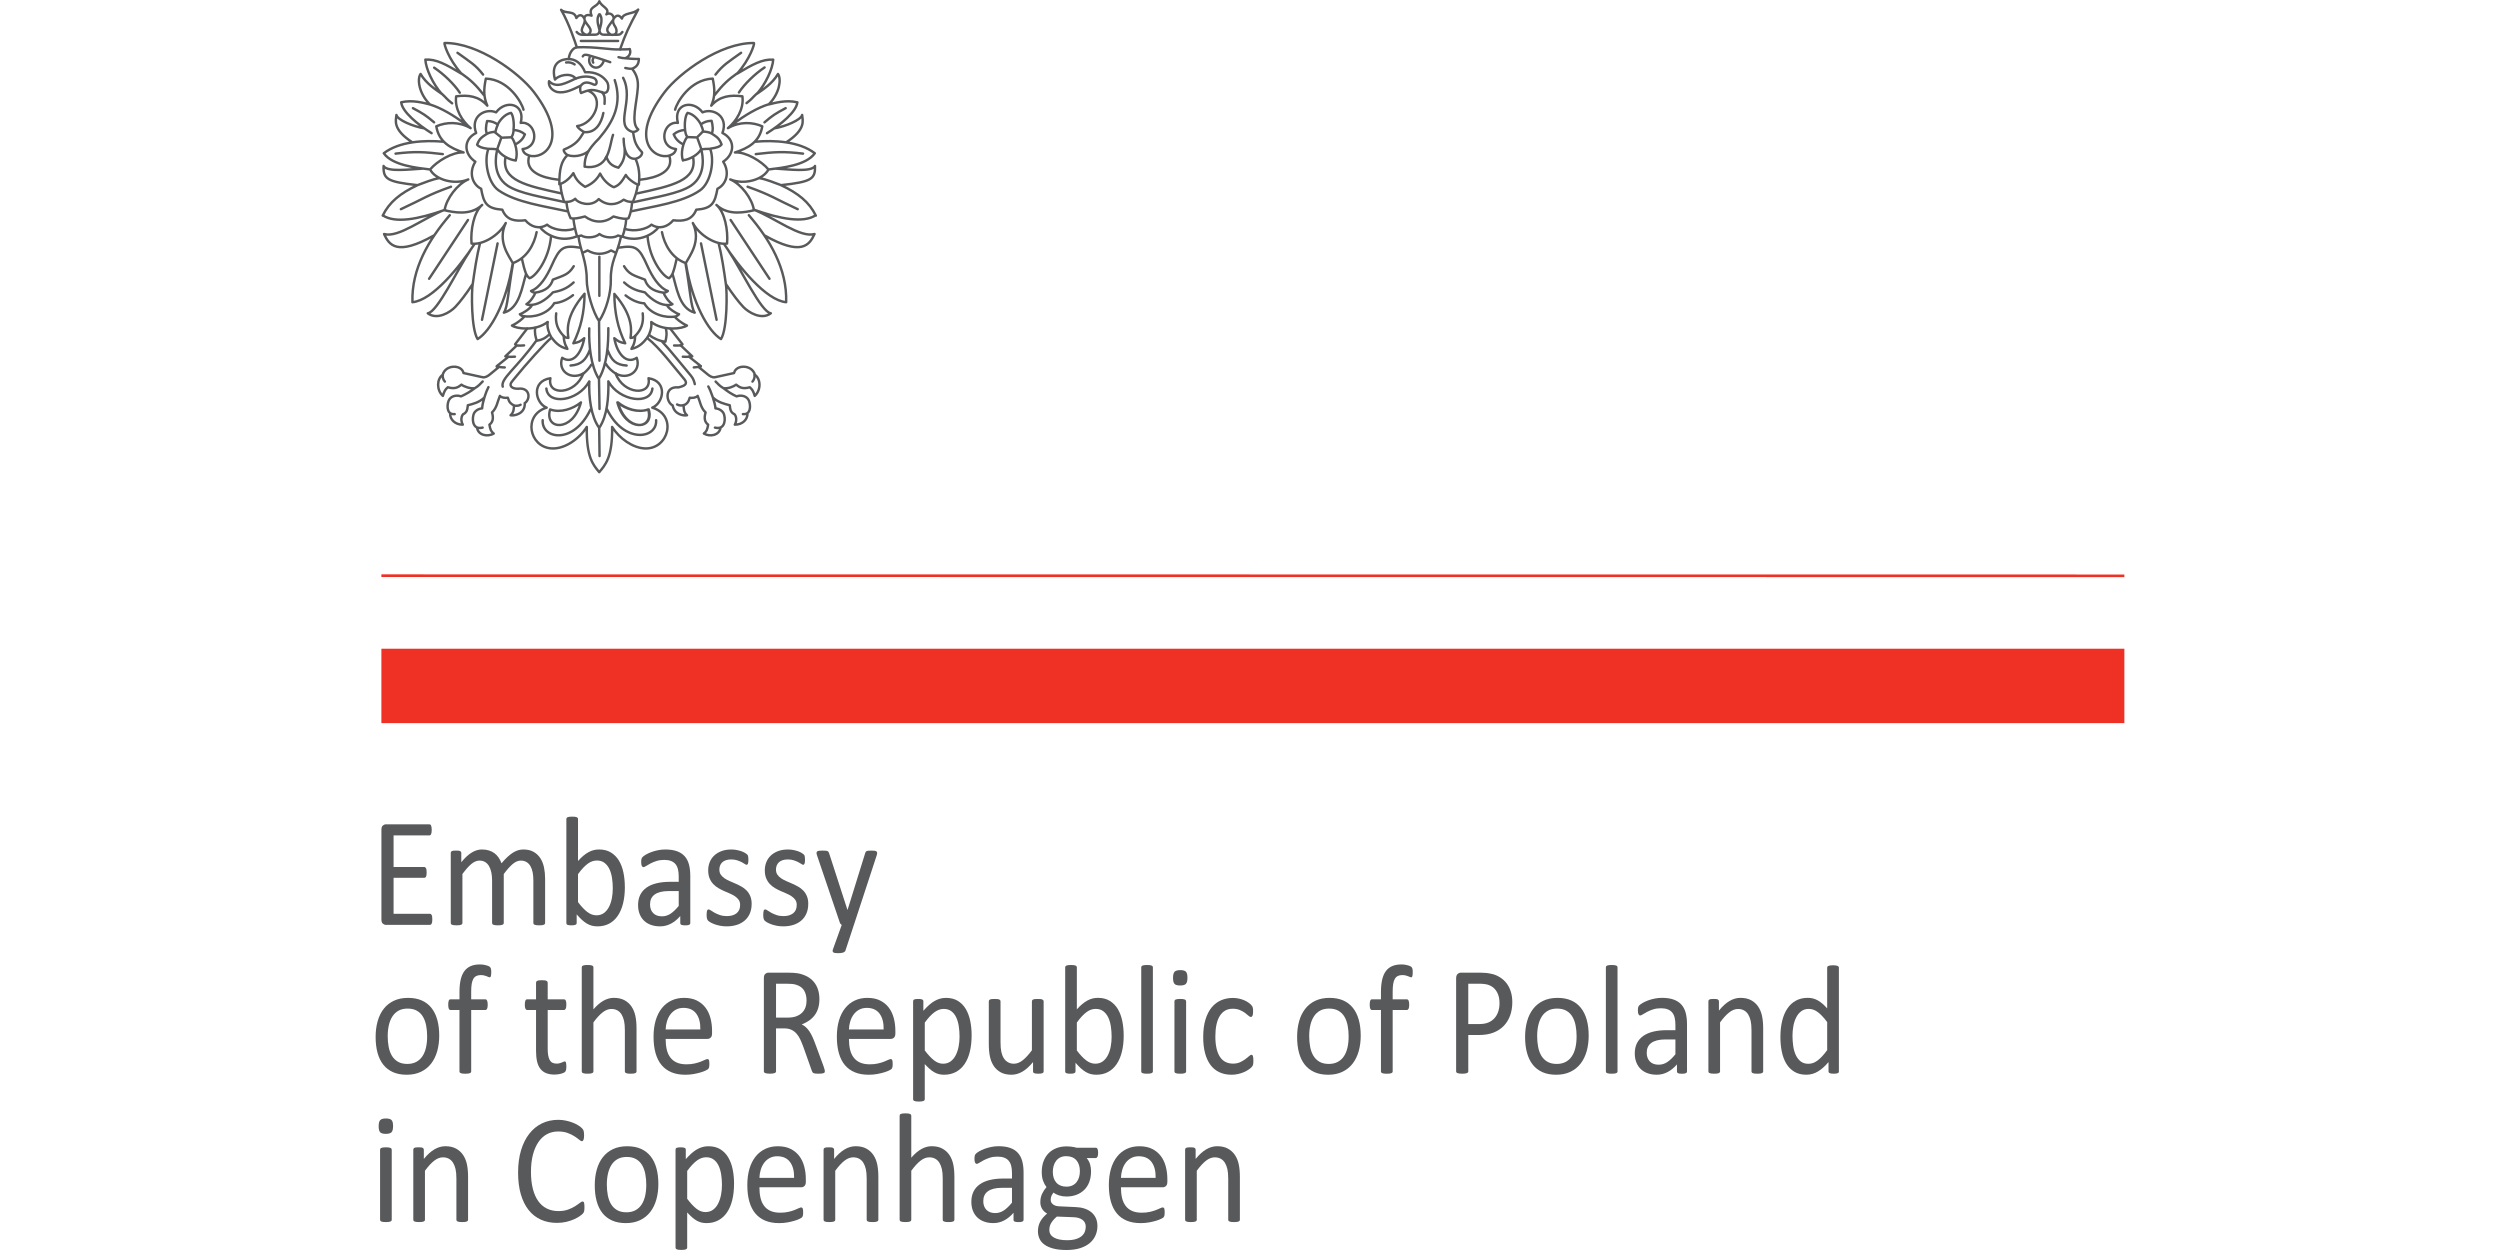 <?xml version="1.0" encoding="UTF-8"?>
<svg id="Layer_1" data-name="Layer 1" xmlns="http://www.w3.org/2000/svg" xmlns:xlink="http://www.w3.org/1999/xlink" viewBox="0 0 209.849 150" width="300" height="150">
  <defs>
    <style>
      .cls-1 {
        stroke-linecap: round;
        stroke-linejoin: round;
      }

      .cls-1, .cls-2 {
        stroke: #58595b;
        stroke-width: .294px;
      }

      .cls-1, .cls-2, .cls-3, .cls-4 {
        fill: none;
      }

      .cls-2 {
        stroke-miterlimit: 22.926;
      }

      .cls-5 {
        clip-path: url(#clippath-1);
      }

      .cls-4 {
        stroke: #ee3124;
        stroke-width: .315px;
      }

      .cls-6 {
        fill: #58595b;
      }

      .cls-7 {
        fill: #ee3124;
      }

      .cls-8 {
        clip-path: url(#clippath-2);
      }

      .cls-9 {
        clip-path: url(#clippath);
      }
    </style>
    <clipPath id="clippath">
      <polygon class="cls-3" points=".691 56.829 52.988 56.829 52.988 0 .691 0 .691 56.829 .691 56.829"/>
    </clipPath>
    <clipPath id="clippath-1">
      <polygon class="cls-3" points=".691 56.829 52.988 56.829 52.988 0 .691 0 .691 56.829 .691 56.829"/>
    </clipPath>
    <clipPath id="clippath-2">
      <polygon class="cls-3" points=".691 56.829 52.988 56.829 52.988 0 .691 0 .691 56.829 .691 56.829"/>
    </clipPath>
  </defs>
  <g class="cls-9">
    <path class="cls-1" d="M19.29,40.869c-2.398,3.329-4.331,4.588-4.037,5.527M19.163,39.345c-.13.414.028,1.289.211,1.543.629-.108,1.059-.353,1.453-.749M20.637,38.686c-.085.617.16,1.313.447,1.796M25.626,45.786c-1.337,2.39-4.944,2.859-5.138.841M20.046,50.424c-.152,2.233,3.667,3.018,5.737-1.285M8.306,45.788c-.198-.205-.295-.582-.241-.773M24.528,10.322c-.87.418-1.8.905-2.744.719-.629-.185-1.096-.698-.975-1.301.894.937,2.117.167,3.203-.312-.652-.805-2.119-.355-2.492.12-.59-2.171.964-2.457,1.657-2.468.056-.768.531-1.319.907-1.387M20.938,49.137c-.743,2.452,2.712,2.8,3.698-.849-.97.794-2.456,1.291-3.697.846M15.492,44.092c-.289.005-.594-.049-.973-.117M16.717,42.799c-.275.03-.581.025-.873.01M17.812,41.447c-.288.036-.615.031-.925.015M17.394,48.572c-.245.148-.632.159-.808.063M41.389,51.323c-.132.914-1.276,1.143-2.002.701.306-.232.421-.458.516-1.064-.437-.318-.504-.81-.308-1.466-.601-.58-.633-1.25-.95-1.99-.161.217-.649.284-.951.221-.157.575-.363.734-.741.931.03.322-.002.823.414,1.174-.41.097-1.526-.099-1.723-1.181-.81-.379-1.033-2.334.688-2.161.754-.171,1.147-.413.752-.93-1.476-1.743-2.958-3.78-4.489-4.998M17.886,48.388c.729-.484.659-1.918-.773-1.743-.753.028-1.089-.332-.839-.738.102-.152.272-.352.66-.819.799-1.003,3.613-4.197,4.188-4.566.321.41.853,1.128,1.897,1.342.012-.082-.444-.527-.444-1.545.238.215.314.208.554.229-.079-.715-.457-2.543,1.94-5.299-.004,2.173-.454,4.154-1.343,5.944.677-.129.799-.208,1.309-.61-.334,1.885-1.427,3.175-2.646,2.352-.577,1.566,1.02,2.728,2.528,1.883-.934,2.563-4.376,2.737-3.943.57-2.345.348-1.824,2.995-.452,3.53-2.851.863-2.125,4.682.542,4.888,1.561.121,3.335-1.083,4.276-2.576-.06,3.664.773,4.562,1.492,5.428.719-.866,1.606-1.764,1.546-5.428.872,1.381,2.457,2.516,3.925,2.581,2.854.126,3.946-3.969.893-4.893,1.372-.535,1.893-3.182-.452-3.53.432,2.167-3.009,1.993-3.943-.57,1.507.845,3.103-.317,2.527-1.883-1.218.823-2.354-.467-2.687-2.352.51.402.632.481,1.308.61-.889-1.79-1.297-3.752-1.3-5.926l-.002.003c2.394,2.757,2.009,4.562,1.941,5.283.24-.024.319-.02.548-.233.011,1.017-.45,1.461-.44,1.548,1.037-.22,1.573-.941,1.896-1.348M17.896,48.365c.071,1.314-1.292,1.562-1.703,1.465.418-.352.385-.852.415-1.174-.378-.197-.585-.356-.742-.931-.302.063-.789-.005-.952-.221-.316.741-.349,1.411-.949,1.99.195.656.128,1.149-.309,1.466.096.606.209.832.516,1.064-.726.443-1.87.213-2.002-.701M40.719,51.312c.531.124.828-.026,1-.306.195-.318.222-.805.098-1.249-.135-.488-.683-.737-1.037-.75-.033-.655-.567-2.137-.858-2.629M40.468,47.696c.651.606,1.37.757,2.029.937.049.576.139.868.57,1.083.13.125.367.644.034,1.242.916.026,1.583-.652,1.512-1.386.437-.292.357-1.25.102-1.642-.319-.489-1.002-.527-1.396-.362-.585-.257-1.124-.625-1.587-.991-.397-.227-.665-.505-.933-.79M44.074,49.693c.209.018.432-.015.555-.136M41.733,46.578c.557.092,1.234-.192,1.527-.419.365.271.713.581,1.639.314.305.273.416.445.594,1.035.772-.699.74-2.03.019-2.53-.324-1.257-2.282-1.26-2.5-.213l-2.28.501c-.328.073-.66-.154-.863-.32l-1.13-.925.284-.085-1.425-1.142.396-.037-1.387-1.316.214-.128-1.461-1.874M12.841,51.312c-.531.124-.829-.026-1.001-.306-.195-.318-.221-.805-.097-1.249.136-.488.683-.737,1.038-.75.033-.734.49-2.08.757-2.552M13.051,47.704c-.652.607-1.327.749-1.986.929-.05.576-.14.868-.57,1.083-.13.125-.368.644-.036,1.242-.917.026-1.584-.652-1.513-1.386-.437-.292-.357-1.25-.101-1.642.318-.489,1-.527,1.395-.362.585-.257,1.207-.625,1.671-.991.397-.227.665-.514.933-.8M9.487,49.693c-.209.018-.431-.015-.555-.136M11.913,46.578c-.557.092-1.318-.192-1.612-.419-.365.271-.713.581-1.639.314-.305.273-.416.445-.594,1.035-.773-.699-.74-2.03-.02-2.53.325-1.257,2.282-1.26,2.501-.213l2.28.501c.328.073.66-.154.863-.32l1.13-.925-.284-.085,1.424-1.142-.396-.037,1.387-1.316-.214-.128,1.449-1.885M27.147,11.041c.436.477.336.893.323,1.422"/>
  </g>
  <path class="cls-1" d="M26.846,35.499l.001-4.687M26.808,38.369l.053,4.91M21.667,37.601c-.14,1.184.191,1.975.893,2.707M38.301,46.094c-.053-.219-.132-.618-.471-1.019-1.184-1.404-2.489-3.068-3.5-4.137M26.868,49.074l-.066-3.745M27.92,45.763c1.338,2.39,5.099,2.879,5.293.859M27.637,43.662c.202.404.787.973,1.225,1.18M27.846,42.03c.453,1.197.974,1.756,2.271,1.834M33.658,50.424c.152,2.233-3.863,2.914-5.934-1.388M26.825,51.231l.046,3.493M25.874,43.769c-.141.252-.429.607-.739.89-.141.128-.287.243-.425.325M25.715,41.956c-.453,1.198-1.027,1.83-2.324,1.908M28.841,30.344l-.589-.29c-.905.536-1.91.536-2.813,0l-.618.29M25.557,18.101c-.288.337-1.488.896-2.532.497M29.349,5.932c.624-.02.919.004,1.151-.047.202.589-.156.962-.564,1.104.437.04,1.09.105,1.652.082-.012.646-.27.965-.818,1.178.536.66.746,1.333.698,2.196-.102,1.864-.903,4.362.049,5.084-.105.153-.372.318-.632.302.157.795.138,1.453,1.096,2.46-.01.375-.318.632-.802.774.664,1.362.411,2.765.411,3.1-.034.12-1.256-.559-1.566-1.172-.444.735-.741,1.23-1.441,1.473-.452-.178-1.183-.703-1.645-1.638-.396.762-1.032,1.287-1.806,1.593-.764-.498-1.092-.889-1.403-1.642-.5.722-1.148,1.198-1.686,1.331-.001-1.754.212-2.759.982-3.497-.268-.176-.509-.458-.438-.656,1.493-.622,1.834-1.159,2.412-2.125-.232-.13-.646-.38-.821-.701,2.056-.241,3.408-3.384,1.357-4.223M25.634,39.407c-.066,2.048.189,4.524,1.151,6.052,1.004-1.677,1.152-4.159,1.138-6.076M30.859,8.208c-.189.084-.431.046-.898-.05M30.059,26.367c-.017.544-.216,1.465-.444,2.02-.112.005-.361-.093-.536-.128-.395.311-1.53.354-2.226-.176-.535.508-1.77.487-2.165.176-.176.035-.405.114-.517.108-.189-.637-.387-1.574-.426-2.029M31.327,19.032c-.324.047-1.521.232-1.566-2.397M29.873,17.734c.134,1.324-.392,1.969-.737,2.393-.522-.149-1.164-.387-1.437-1.316-.422.925-1.41,1.412-2.622,1.188-.001-1.263.371-2.022,1.731-3.385,1.782-2.086,2.797-4.209,1.884-7.002M31.451,22.224c-.127.801-.233,1.094-.568,1.989-.49.037-.716-.039-1.115-.25-.924.701-2.032.749-2.996-.073-.926,1.039-2.564.468-2.816-.038-.542.459-1.093.372-1.345.368-.28-.992-.369-1.211-.442-2.205M23.42,26.168c.258.126.869.034,1.695-.191,1.056.783,2.357.83,3.42,0,1.004.303,1.561.334,1.819.207.261-.625.371-1.25.418-1.874M24.628,4.913h4.467M25.743,6.737c-.592,1.252,1.15,2.111,1.66.497M29.943,6.989c-.289-.012-.421-.033-.796-.128M29.698,9.34c1.403,2.679-1.171,5.807,1.161,6.499M24.053,9.411c.85-.297,1.507-.278,2.117-.056.465.169.471.954.001.79-.731-.342-1.212-.355-1.591.201-.059.177-.05.635.069.816,1.077-.434,1.381-.498,2.574-.065.792.289.823-.879.532-1.292-.448-.633-1.252-1.213-2.623-1.137-.441-1.119-1.197-1.573-1.945-1.584M25.003,15.848c1.409.164,2.098-1.097,2.324-2.288M24.353,28.452c.195,1.54.995,2.969.98,5.141-.009,1.321.777,3.989,1.485,4.93.853-1.271,1.437-3.391,1.406-4.944-.041-2.174.725-2.998,1.199-5.085M23.39,26.173c-.244-.566-.4-1.022-.489-1.878M25.635,45.814c-.061,1.831.199,4.178,1.195,5.533,1.024-1.523,1.118-3.773,1.104-5.517M32.769,49.126c.742,2.453-2.708,2.81-3.694-.838.969.794,2.452,1.283,3.694.838h0ZM32.706,49.137c.744,2.452-2.711,2.8-3.697-.849.969.794,2.456,1.291,3.695.846M34.801,39.368c.187.603.101,1.084-.029,1.634-.684-.047-1.535-.457-1.881-.764M38.181,44.089c.247-.011.51-.059.826-.114M36.862,42.804c.262.023.548.018.821.005M35.819,41.457c.261.025.547-.001.82-.013M36.176,48.536c.244.148.632.159.809.062M28.151,7.461c-.908-.322-1.851-.626-2.615-.836-.325-.08-.531-.102-.675.14M34.52,35.12c-1.387-.192-1.989-.824-2.201-1.563-1.469-.553-1.907-.648-2.508-1.612M29.824,33.895c.845.779,1.584,1.003,2.482,1.186.899.996,1.937,1.569,2.82,1.525M36.047,37.973c-1.238.237-3.035-.238-3.806-1.572-.706-.042-1.478-.351-2.246-.954M33.078,38.642c1.475,1.141,3.747.807,4.281.425-.771-.351-1.219-.801-1.469-1.049.202-.061.445-.204.52-.315-.309-.063-1.325-.715-1.443-1.074.199-.014.483-.029.653-.127-.506-.316-.933-1.007-1.079-1.385.227.006.436-.096.524-.201-1.058-.372-1.906-1.782-2.451-2.998-1-2.236-1.371-2.526-3.464-2.193M32.048,37.601c.14,1.184-.191,1.975-.893,2.707M33.077,38.686c.086.617-.159,1.313-.446,1.796M45.221,45.788c.199-.205.296-.582.241-.773"/>
  <g class="cls-5">
    <path class="cls-1" d="M25.163,4.135c-.945-.475.001-1.067-.075-1.724.158.582,1.215,1.166.411,1.734M26.832,1.718c-.496.704.088,1.77.031,2.019-.073.316-.228.399-.453.424-.101.012-1.33.011-1.458.015-.475.013-.634-.129-.828-.337M28.51,2.374c-.528.795-1.149,1.21-.275,1.793M28.532,2.338c-.117.267.024.576.204.844.211.315.346.968-.319,1.003M29.332,5.926c-1.1.08-2.936-.348-5.186-.249-.189-.567-.943-2.889-1.89-4.501.583.537,1.589.024,1.829.986.359-.519.762-.394.975.118-.029-.402.271-.593.853-.401-.459-1.12.676-.971.929-1.725.284.692,1.331.859.845,1.57.463-.306.936.143.869.539.401-.634.774-.355.998-.034.207-.758,1.335-.484,1.951-1.081-1.168,2.159-1.474,2.815-2.175,4.777h0ZM26.127,6.981c-.13.217-.099.389-.014.534M23.876,7.732c-.264-.188-.634-.294-1.015-.234M26.902,1.718c.495.704-.09,1.77-.031,2.019.073.316.228.399.451.424.102.012,1.417.011,1.544.015.532.014.549-.129.743-.337M27.606,18.991c.524-.861.63-2.081.882-2.807M20.639,38.642c-1.474,1.141-3.747.807-4.281.425.772-.351,1.219-.801,1.47-1.049-.202-.061-.446-.204-.521-.315.308-.063,1.325-.715,1.443-1.074-.198-.014-.483-.029-.653-.127.506-.316.933-1.007,1.079-1.385-.227.006-.436-.096-.525-.201,1.059-.372,1.907-1.782,2.451-2.998,1.001-2.236,1.372-2.526,3.465-2.193M19.101,35.129c1.387-.193,1.952-.832,2.164-1.571,1.468-.553,1.908-.648,2.508-1.612M23.76,33.895c-.844.779-1.584,1.003-2.482,1.186-.899.996-1.915,1.555-2.798,1.51M17.654,37.924c1.238.237,3.014-.215,3.785-1.549.705-.042,1.478-.352,2.245-.954M31.755,21.563c1.971-.211,4.116-.98,3.48-2.896-1.649.538-5.014-1.776-.543-7.631,1.744-2.282,6.686-5.936,10.718-5.873.071.075-.435,1.877-2.035,3.682,1.836-1.097,3.021-1.775,4.334-1.687-.067,1.101-.894,2.895-1.944,4.09.743-.525,1.841-1.217,2.519-2.371.432.616.198,2.34-1.126,3.663.718-.175,2.075-.589,3.45-.26-.121,1.138-1.995,2.672-3.648,3.704M47.89,15.394c1.303-.223,3.172-1.009,3.292-1.6.051.621.521,1.708-1.914,3.286M33.949,27.271c-.525.733-2.291,1.895-4.316,1.133M32.626,28.312c.231,2.844,1.906,4.915,2.591,5.074.251-.211.325-.377.404-.527.493,1.514.753,4.135,2.668,4.66-.471-.633-.535-2.757-1.107-5.931M39.318,15.792c-.031-.182-.164-.602-.293-.865M37.388,16.414c-.194-.264-.213-.549-.268-.856M39.062,17.903c-.347.682-1.452,1.27-2.193,1.331M39.315,15.784c.312.025.752.079.97.231M39.025,14.919c.419-.283.806-.423,1.291-.419.137.506.218,1.191.006,1.522.554.385.898.51,1.191,1.312-.175.243-.575.411-1.312.497M35.938,13.161c.199-.848,1.769-3.616,4.513-3.729.271,1.283.288,2.192-.177,3.249,1.004-1.147,2.291-1.317,3.739-1.121.21,1.518-.746,2.996-1.736,3.819,1.383-.81,2.953-.739,4.121-.22-.315,1.873-1.682,2.617-3.275,3.137,1.299-.099,3.224,1.076,4.016,2.042-.627,1.226-2.911,1.889-4.581,1.192,1.316.568,2.604,2.278,2.834,3.649M52.725,19.915c.048,1.563-.405,1.904-4.069,2.303-.757-.268-1.828-.729-2.647-.845M45.619,18.493c2.217-.266,3.36-.335,5.667-.058M49.201,12.98c-1.184.63-1.575.874-2.537,1.701M36.144,30.98c-.21.953-.317,1.331-.521,1.896M30.954,24.259c2.621-.601,5.473-1.021,6.902-1.985,1.856-1.277,1.402-3.68,1.215-4.348.277-.035.661-.077,1.07-.067.55,1.346.114,4.048-1.213,4.982-2.1,1.476-5.611,1.922-8.214,2.508M35.216,18.684c.491-.189.706-.316.829-.797-2.171-.245-1.609-3.396.225-3.139-.593-2.304,1.769-2.852,2.957-1.264,1.26-.556,3.146.46,2.39,2.473,1.549.765,1.515,2.503.093,3.447.852,1.356.328,2.754-.693,3.249-.309,1.722-.642,2.367-2.543,2.512-.51,1.286-1.551,1.405-2.763,1.27-.667.799-1.689,1.124-2.611.525-.496.491-2.0.926-3.204.498M37.372,16.446c-.509.709-.797,1.982-.496,2.818M39.042,14.963c-.192-.425-.813-1.272-1.609-1.416-.266.282-.396,1.279-.297,2.043-.568.05-.988.208-1.369.534.172.446.532.909,1.15,1.197M38.101,18.886c.493,2.77-2.49,3.409-6.763,4.333M37.227,31.595c.788,4.849,2.683,8.141,4.214,9.093.793-1.237.735-5.813.588-6.611.816,1.235,1.513,2.146,2.097,2.762.618.649,2.187,1.603,3.296.756-1.165-.152-3.558-5.263-5.072-7.507M47.262,33.452l-4.662-7.053M45.391,25.239c-.982.205-3.053.714-4.494-.645.999.843,1.412,3.021,1.276,4.633-1.277.213-3.286-.94-4.108-2.464,1.033,2.184-.374,3.921-.846,4.813-1.688-.604-2.563-2.223-2.859-3.717M40.914,38.374l-1.869-9.166M49.262,36.265c-2.415-.216-5.695-4.271-7.453-6.986M52.652,28.112c-.6,1.297-1.544,2.646-5.957.152M48.649,22.222c2.053.958,3.401,2.043,4.174,3.653M47.982,20.234c1.603.079,4.224.448,4.742-.297M40.783,8.949c.916-1.168,1.514-1.49,3.07-2.613M43.382,8.803c-1.011.705-1.719,1.342-2.704,2.611M46.671,8.095c-1.151.765-2.424,2-3.075,3M45.776,11.2c-.671.61-.51.585-1.263,1.174M47.171,12.512c-1.282.393-2.836,1.284-4.261,2.378M47.14,20.339c1.549-.189,4.539-.482,5.56-1.948-1.858-1.431-4.897-1.59-7.147-1.385M50.647,25.101c-2.781-1.279-3.087-1.653-6.01-2.694M52.809,25.832c-1.475.955-4.18.476-7.476-.692M45.356,25.155c2.599,1.009,5.59,3.423,7.312,2.927M44.786,25.825c2.519,2.925,4.604,6.444,4.477,10.434M41.154,29.16c.4,1.556.653,3.346.876,4.935"/>
  </g>
  <path class="cls-2" d="M37.298,16.445l1.266.047.77-.775M38.564,16.436l.518,1.448"/>
  <g class="cls-8">
    <path class="cls-1" d="M21.921,21.562c-1.971-.211-4.116-.98-3.48-2.896,1.649.538,5.014-1.776.543-7.631-1.743-2.283-6.685-5.936-10.717-5.874-.072.075.434,1.877,2.033,3.682-1.835-1.097-3.021-1.775-4.334-1.687.068,1.101.894,2.896,1.944,4.09-.743-.524-1.841-1.217-2.517-2.371-.433.616-.2,2.34,1.124,3.663-.718-.175-2.076-.589-3.449-.261.121,1.138,1.995,2.673,3.648,3.704M5.786,15.394c-1.303-.223-3.172-1.009-3.292-1.6-.051.621-.522,1.708,1.914,3.286M19.726,27.27c.526.733,2.292,1.895,4.316,1.133M21.054,28.312c-.231,2.844-1.906,4.915-2.591,5.074-.25-.211-.325-.377-.404-.527-.493,1.514-.753,4.135-2.669,4.66.471-.633.535-2.757,1.107-5.931M14.376,15.818c.031-.182.163-.602.293-.865M16.307,16.441c.194-.264.212-.549.267-.856M14.631,17.93c.348.682,1.452,1.27,2.193,1.331M14.378,15.811c-.311.025-.751.079-.97.231M14.669,14.946c-.42-.284-.806-.424-1.29-.42-.138.506-.218,1.191-.008,1.522-.554.385-.897.51-1.191,1.313.176.242.576.41,1.312.496M17.742,13.161c-.199-.848-1.769-3.616-4.514-3.729-.271,1.283-.288,2.192.176,3.249-1.005-1.147-2.291-1.317-3.74-1.121-.209,1.518.746,2.996,1.736,3.819-1.383-.81-2.953-.739-4.121-.22.315,1.873,1.681,2.617,3.275,3.137-1.3-.099-3.224,1.076-4.017,2.042.627,1.226,2.911,1.889,4.581,1.192-1.317.568-2.604,2.278-2.834,3.649M.955,19.915c-.049,1.563.405,1.904,4.069,2.303.756-.268,1.828-.729,2.647-.845M8.06,18.493c-2.217-.266-3.36-.335-5.667-.058M4.479,12.98c1.184.63,1.575.874,2.538,1.701M17.535,30.98c.21.953.317,1.331.523,1.896M22.725,24.258c-2.621-.601-5.473-1.02-6.903-1.985-1.855-1.278-1.401-3.679-1.214-4.348-.277-.035-.662-.077-1.071-.067-.549,1.346-.114,4.048,1.214,4.981,2.1,1.476,5.611,1.922,8.214,2.508M18.463,18.684c-.491-.189-.706-.316-.829-.797,2.171-.245,1.609-3.396-.225-3.139.593-2.304-1.769-2.852-2.956-1.264-1.26-.556-3.147.46-2.391,2.473-1.55.765-1.515,2.503-.094,3.447-.851,1.356-.326,2.754.693,3.249.309,1.722.642,2.367,2.543,2.512.51,1.286,1.551,1.405,2.763,1.27.667.799,1.689,1.124,2.61.525.496.491,2.001.926,3.205.498M16.308,16.446c.508.709.797,1.982.495,2.818M14.637,14.963c.193-.425.814-1.272,1.61-1.416.265.282.396,1.279.297,2.043.569.05.987.208,1.369.534-.172.446-.533.909-1.15,1.197M15.579,18.886c-.493,2.77,2.49,3.409,6.764,4.333M16.452,31.595c-.789,4.849-2.683,8.141-4.214,9.093-.793-1.237-.735-5.813-.588-6.611-.816,1.235-1.512,2.146-2.097,2.762-.617.649-2.185,1.603-3.295.756,1.165-.152,3.558-5.263,5.071-7.507M6.417,33.452l4.662-7.053M8.288,25.239c.982.205,3.054.714,4.496-.645-.999.843-1.412,3.021-1.275,4.633,1.276.213,3.285-.94,4.106-2.464-1.033,2.184.374,3.921.847,4.813,1.689-.604,2.563-2.223,2.858-3.717M12.765,38.374l1.869-9.166M4.415,36.264c2.414-.216,5.694-4.27,7.453-6.986M1.023,28.111c.601,1.297,1.544,2.646,5.957.152M5.025,22.221c-2.052.958-3.4,2.043-4.174,3.653M5.692,20.233c-1.602.079-4.223.447-4.741-.297M12.892,8.948c-.916-1.169-1.512-1.49-3.069-2.613M10.312,8.829c1.011.705,1.719,1.343,2.704,2.611M7.024,8.122c1.15.765,2.423,2,3.074,3M7.917,11.226c.671.611.511.585,1.263,1.174M6.523,12.539c1.282.393,2.836,1.283,4.261,2.378M6.539,20.339c-1.548-.189-4.538-.482-5.559-1.948,1.858-1.431,4.897-1.59,7.147-1.385M3.033,25.101c2.781-1.279,3.087-1.653,6.01-2.694M.884,25.859c1.476.955,4.181.476,7.476-.692M8.326,25.158c-2.598,1.008-5.59,3.422-7.312,2.927M8.895,25.827c-2.518,2.925-4.605,6.444-4.477,10.434M12.531,29.168c-.4,1.556-.656,3.341-.88,4.929"/>
  </g>
  <path class="cls-2" d="M15.117,16.433l-.519,1.448M15.098,16.523l1.259-.05M15.15,16.544l-.844-.677"/>
  <path class="cls-6" d="M6.801,110.324c0,.112-.006.21-.017.294-.011.084-.031.154-.059.21-.028.056-.061.096-.097.121-.037.025-.078.037-.123.037H1.238c-.13,0-.253-.048-.369-.144-.116-.097-.174-.266-.174-.508v-10.765c0-.243.058-.412.174-.508.116-.096.239-.144.369-.144h5.207c.045,0,.086.012.123.037.037.025.066.065.089.121.023.056.041.126.055.21.014.084.021.188.021.312,0,.112-.007.21-.021.294-.014.084-.033.152-.055.205-.023.053-.052.092-.089.117-.037.025-.078.038-.123.038H2.154v3.787h3.68c.045,0,.086.014.123.042.037.028.068.067.093.116.025.05.044.118.055.205.011.087.017.19.017.308,0,.112-.006.209-.017.289-.011.081-.03.146-.055.196-.025.05-.057.086-.093.108-.037.022-.078.032-.123.032h-3.68v4.319h4.35c.045,0,.086.013.123.037.037.025.069.064.097.117.028.053.048.121.059.205.011.084.017.188.017.313h0Z"/>
  <path class="cls-6" d="M20.335,110.753c0,.05-.012.092-.034.126-.023.034-.059.064-.11.088-.051.025-.122.043-.212.056-.09.013-.203.018-.339.018-.141,0-.257-.006-.348-.018-.09-.013-.163-.031-.216-.056-.054-.025-.092-.054-.114-.088-.023-.034-.034-.076-.034-.126v-5.102c0-.354-.028-.678-.085-.97-.056-.292-.147-.544-.271-.756-.124-.211-.283-.373-.475-.485-.192-.112-.418-.168-.678-.168-.322,0-.646.137-.971.41-.325.274-.683.675-1.073,1.203v5.867c0,.05-.012.092-.034.126-.023.034-.061.064-.115.088-.054.025-.126.043-.216.056-.09.013-.203.018-.339.018-.13,0-.242-.006-.335-.018-.093-.013-.167-.031-.221-.056-.054-.025-.09-.054-.11-.088-.02-.034-.03-.076-.03-.126v-5.102c0-.354-.031-.678-.093-.97-.062-.292-.155-.544-.28-.756-.124-.211-.281-.373-.471-.485-.19-.112-.414-.168-.674-.168-.322,0-.647.137-.975.41-.328.274-.684.675-1.068,1.203v5.867c0,.05-.012.092-.034.126-.023.034-.059.064-.11.088-.051.025-.122.043-.212.056-.09.013-.206.018-.348.018-.136,0-.249-.006-.339-.018-.09-.013-.163-.031-.216-.056-.054-.025-.09-.054-.11-.088-.02-.034-.03-.076-.03-.126v-8.395c0-.05.009-.092.026-.126.017-.034.051-.065.102-.093.051-.028.116-.046.195-.056.079-.009.184-.014.314-.014.124,0,.228.005.31.014.082.01.145.028.191.056.045.028.078.059.097.093.02.034.03.076.03.126v1.11c.43-.529.847-.915,1.251-1.161.404-.245.813-.368,1.225-.368.316,0,.601.04.852.121.251.081.473.194.666.341.192.146.356.32.492.522.136.202.249.428.339.676.254-.305.496-.563.725-.774.229-.211.449-.382.661-.513.212-.131.418-.225.619-.284.201-.059.403-.089.606-.089.492,0,.904.095,1.238.284.333.19.603.443.81.76.206.317.353.689.441,1.115.088.426.132.876.132,1.348v5.307h0Z"/>
  <path class="cls-6" d="M28.459,106.621c0-.429-.03-.846-.09-1.25-.06-.404-.164-.762-.311-1.073-.148-.311-.344-.561-.589-.751-.245-.19-.549-.285-.913-.285-.182,0-.361.028-.537.084-.176.056-.356.149-.538.28-.182.131-.371.299-.568.504-.196.205-.405.463-.627.774v3.349c.387.516.756.909,1.109,1.18.353.27.719.405,1.101.405.353,0,.654-.093.904-.28.25-.187.454-.434.61-.742.156-.308.27-.653.341-1.035.071-.383.107-.77.107-1.161h0ZM29.909,106.443c0,.727-.072,1.382-.216,1.964-.144.581-.356,1.077-.636,1.488-.28.41-.623.724-1.03.942-.407.217-.873.327-1.399.327-.243,0-.468-.027-.674-.079-.206-.053-.409-.138-.606-.256-.198-.118-.396-.267-.594-.448-.198-.18-.407-.398-.628-.653v1.026c0,.05-.011.093-.034.131-.023.038-.059.067-.11.089-.051.022-.114.039-.191.051-.076.013-.174.018-.293.018-.113,0-.209-.006-.288-.018-.079-.013-.144-.03-.195-.051-.051-.022-.085-.051-.102-.089-.017-.037-.026-.08-.026-.131v-12.462c0-.05.01-.093.03-.13.02-.037.056-.068.11-.093.054-.025.126-.043.216-.056.09-.012.203-.018.339-.018.141,0,.257.006.348.018.09.013.161.031.212.056.051.025.088.056.11.093.022.037.034.081.034.13v5.028c.226-.255.445-.47.657-.644.212-.174.42-.316.623-.425.203-.109.407-.188.61-.238.203-.05.418-.075.644-.075.554,0,1.027.121,1.42.364.393.242.712.567.958.975.246.407.425.884.538,1.432.113.547.169,1.126.169,1.735h0Z"/>
  <path class="cls-6" d="M36.371,106.928h-1.196c-.384,0-.718.036-1.001.108-.283.072-.517.177-.704.317-.187.14-.324.307-.411.503-.088.196-.131.422-.131.676,0,.435.126.782.377,1.04.252.258.603.387,1.056.387.367,0,.708-.103,1.022-.308.314-.205.643-.519.988-.942v-1.782h0ZM37.761,110.762c0,.075-.023.131-.068.168-.046.037-.107.065-.187.084-.079.019-.195.028-.348.028-.147,0-.264-.009-.352-.028-.088-.019-.151-.047-.191-.084-.04-.037-.059-.093-.059-.168v-.839c-.334.392-.705.697-1.115.914-.41.217-.844.327-1.302.327-.401,0-.765-.058-1.09-.173-.325-.115-.602-.281-.831-.499-.229-.218-.407-.485-.534-.802-.127-.317-.191-.678-.191-1.082,0-.472.088-.883.263-1.231.175-.348.427-.637.755-.868.328-.23.729-.403,1.204-.518.475-.115,1.009-.173,1.603-.173h1.052v-.653c0-.323-.031-.609-.093-.858-.062-.248-.163-.455-.301-.62-.139-.165-.318-.289-.539-.373-.22-.084-.492-.126-.814-.126-.345,0-.654.045-.929.135-.274.09-.515.19-.721.299-.206.109-.379.208-.517.298-.139.09-.242.136-.31.136-.045,0-.085-.012-.119-.037-.034-.025-.064-.062-.089-.112-.025-.05-.044-.114-.055-.191-.011-.078-.017-.164-.017-.257,0-.155.01-.278.03-.368.02-.09.068-.176.144-.256.076-.081.208-.176.394-.285.187-.109.401-.208.644-.299.243-.09.509-.164.797-.224.288-.059.579-.089.873-.089.548,0,1.015.068,1.399.205.384.137.695.338.933.602.238.264.41.592.517.984.107.392.161.849.161,1.371v5.662h0Z"/>
  <path class="cls-6" d="M45.122,108.468c0,.429-.072.811-.216,1.147-.144.336-.349.619-.615.849-.266.23-.582.404-.95.522-.368.118-.772.177-1.213.177-.271,0-.53-.024-.776-.07-.246-.047-.467-.106-.662-.177-.195-.072-.36-.146-.496-.224-.136-.078-.235-.148-.297-.21-.062-.062-.108-.149-.136-.261-.028-.112-.042-.264-.042-.457,0-.118.005-.218.017-.299.011-.081.026-.146.042-.196.017-.049.041-.085.072-.107.031-.022.066-.033.106-.033.062,0,.154.042.276.126.122.084.271.176.45.276.178.099.389.191.632.275.243.084.523.126.839.126.238,0,.452-.028.645-.084.192-.056.359-.138.5-.247.141-.109.25-.248.327-.415.076-.168.114-.367.114-.597,0-.236-.055-.435-.165-.597-.11-.162-.256-.305-.437-.429-.181-.124-.384-.235-.61-.331-.226-.096-.459-.197-.699-.303-.24-.105-.475-.225-.704-.359-.229-.134-.434-.297-.615-.49-.181-.192-.326-.422-.437-.69-.11-.267-.165-.587-.165-.961,0-.33.058-.645.174-.947.116-.302.29-.566.522-.793.231-.227.521-.409.869-.546.348-.137.753-.205,1.217-.205.203,0,.407.018.61.056.204.038.387.084.551.14.164.056.304.116.42.182.115.065.203.123.263.173.059.05.099.093.119.13.02.037.034.079.042.126.009.047.017.104.025.173.009.068.013.152.013.252,0,.106-.004.198-.013.275-.008.078-.023.142-.042.191-.02.05-.044.086-.072.107-.028.022-.06.033-.093.033-.051,0-.124-.034-.22-.103-.096-.068-.22-.141-.373-.219-.153-.077-.332-.15-.539-.219-.206-.068-.442-.102-.708-.102-.237,0-.447.029-.627.088-.181.059-.33.143-.445.252-.116.109-.203.238-.263.387-.059.149-.089.311-.089.485,0,.242.056.446.17.611.113.165.26.309.441.434.181.125.388.237.619.336.232.1.468.202.708.308.24.106.478.224.712.354.235.131.442.289.623.476.181.187.327.41.437.672.11.261.165.572.165.933h0Z"/>
  <path class="cls-6" d="M51.914,108.468c0,.429-.072.811-.216,1.147-.144.336-.349.619-.615.849-.266.23-.582.404-.949.522-.368.118-.772.177-1.213.177-.271,0-.53-.024-.776-.07-.246-.047-.466-.106-.661-.177-.195-.072-.361-.146-.496-.224-.136-.078-.235-.148-.297-.21-.062-.062-.107-.149-.136-.261-.028-.112-.042-.264-.042-.457,0-.118.005-.218.017-.299.011-.081.026-.146.042-.196.017-.049.041-.085.072-.107.031-.022.066-.033.106-.033.062,0,.154.042.276.126.122.084.271.176.45.276.178.099.389.191.632.275.243.084.523.126.839.126.237,0,.452-.028.644-.084.192-.056.359-.138.5-.247.141-.109.25-.248.327-.415.076-.168.115-.367.115-.597,0-.236-.055-.435-.165-.597-.111-.162-.256-.305-.437-.429-.181-.124-.384-.235-.61-.331-.226-.096-.459-.197-.7-.303-.24-.105-.475-.225-.704-.359-.229-.134-.434-.297-.615-.49-.181-.192-.327-.422-.437-.69-.11-.267-.165-.587-.165-.961,0-.33.058-.645.174-.947.116-.302.29-.566.521-.793.232-.227.521-.409.869-.546.347-.137.753-.205,1.217-.205.204,0,.407.018.61.056.204.038.387.084.552.14.164.056.304.116.42.182.116.065.203.123.263.173.06.05.099.093.119.13.02.037.034.079.042.126.009.047.017.104.025.173.009.068.013.152.013.252,0,.106-.004.198-.013.275-.008.078-.023.142-.042.191-.02.05-.044.086-.072.107-.028.022-.059.033-.093.033-.051,0-.124-.034-.22-.103-.096-.068-.22-.141-.373-.219-.153-.077-.332-.15-.539-.219-.206-.068-.442-.102-.708-.102-.237,0-.446.029-.627.088-.181.059-.329.143-.445.252-.116.109-.203.238-.263.387-.06.149-.089.311-.089.485,0,.242.056.446.17.611.113.165.26.309.441.434.181.125.387.237.619.336.232.1.468.202.708.308.24.106.478.224.712.354.235.131.442.289.623.476.181.187.327.41.437.672.11.261.165.572.165.933h0Z"/>
  <path class="cls-6" d="M57.392,110.986l-1.017,3.088c-.034.099-.12.175-.259.229-.139.052-.349.079-.632.079-.147,0-.266-.008-.356-.023-.091-.016-.16-.042-.208-.079-.048-.037-.075-.087-.08-.149-.006-.062.008-.137.042-.224l1.052-2.92c-.051-.025-.099-.065-.144-.121-.045-.056-.076-.115-.093-.177l-2.722-8.022c-.045-.131-.068-.233-.068-.308,0-.075.023-.134.068-.177.045-.043.119-.073.22-.088.102-.015.238-.024.407-.024.169,0,.302.005.398.014.096.01.173.026.229.051.056.025.098.061.123.107.025.047.052.111.081.191l2.179,6.735h.026l2.103-6.772c.034-.118.075-.194.123-.229.048-.034.12-.059.216-.074.096-.015.235-.024.416-.024.158,0,.288.008.39.024.102.015.177.045.225.088.048.043.072.103.072.177,0,.075-.017.168-.051.28l-2.739,8.349h0Z"/>
  <path class="cls-6" d="M6.182,124.369c0-.454-.038-.883-.116-1.287-.077-.404-.204-.759-.381-1.063-.177-.305-.416-.546-.719-.723-.302-.177-.679-.266-1.129-.266-.416,0-.774.081-1.074.242-.3.162-.546.391-.74.686-.194.295-.338.645-.432,1.049-.094.404-.141.846-.141,1.325,0,.46.038.893.116,1.297.077.404.205.757.385,1.058.18.302.42.541.723.719.302.177.679.266,1.13.266.411,0,.767-.081,1.07-.242.302-.162.55-.389.744-.681.194-.292.337-.641.428-1.045.091-.404.137-.849.137-1.334h0ZM7.632,124.267c0,.684-.082,1.314-.246,1.889-.164.575-.409,1.071-.734,1.488-.325.417-.732.742-1.221.975-.489.233-1.056.35-1.7.35-.628,0-1.174-.102-1.641-.308-.466-.205-.855-.504-1.166-.895-.311-.392-.543-.868-.695-1.427-.153-.56-.229-1.194-.229-1.903,0-.684.08-1.314.242-1.888.161-.575.404-1.071.729-1.488.325-.416.731-.74,1.217-.97.486-.23,1.054-.345,1.705-.345.628,0,1.175.102,1.641.308.466.205.855.504,1.166.896.311.391.544.867.7,1.427.155.56.233,1.191.233,1.894h0Z"/>
  <path class="cls-6" d="M13.873,116.711c0,.118-.006.213-.017.284-.011.072-.024.129-.038.173-.014.043-.033.073-.055.088-.023.016-.051.024-.085.024-.04,0-.089-.014-.148-.042-.059-.028-.131-.059-.216-.093-.085-.034-.185-.065-.301-.093-.116-.028-.25-.042-.403-.042-.209,0-.387.037-.534.112-.147.075-.266.191-.356.35-.09.159-.155.364-.195.616-.04.252-.059.558-.059.919v.914h1.704c.045,0,.083.011.115.032.031.022.059.059.085.112.025.053.045.119.059.201.014.081.021.18.021.299,0,.224-.025.385-.076.485-.051.099-.119.149-.203.149h-1.704v7.36c0,.05-.012.092-.034.126-.023.035-.061.064-.115.089-.054.025-.126.043-.216.056-.09.012-.203.018-.339.018-.136,0-.249-.006-.339-.018-.09-.013-.163-.031-.216-.056-.054-.025-.092-.054-.114-.089-.023-.034-.034-.076-.034-.126v-7.36h-1.077c-.09,0-.158-.05-.203-.149-.045-.1-.068-.262-.068-.485,0-.118.006-.218.017-.299.011-.081.028-.148.051-.201.023-.053.051-.09.085-.112.034-.022.073-.032.119-.032h1.077v-.868c0-.584.049-1.087.148-1.507.099-.42.25-.763.454-1.031.204-.267.459-.465.767-.592.308-.127.671-.191,1.09-.191.198,0,.39.021.577.061.187.04.331.084.433.13.102.047.169.089.203.126.034.037.062.086.085.144.023.059.038.131.047.215.009.084.013.185.013.303h0Z"/>
  <path class="cls-6" d="M22.887,127.942c0,.181-.011.324-.034.429-.023.106-.056.184-.102.233-.045.05-.113.097-.204.14-.09.044-.194.08-.309.108-.116.028-.239.051-.369.07-.13.018-.26.028-.39.028-.396,0-.735-.058-1.017-.173-.283-.115-.515-.289-.695-.522-.181-.233-.312-.528-.394-.886-.082-.357-.123-.779-.123-1.264v-4.907h-1.069c-.085,0-.153-.05-.203-.149-.051-.1-.076-.262-.076-.485,0-.118.007-.218.021-.299.014-.081.032-.148.055-.201.022-.053.052-.09.089-.112.037-.022.078-.032.123-.032h1.06v-1.996c0-.043.01-.084.03-.122.02-.037.056-.07.11-.098.054-.028.126-.048.216-.061.09-.012.204-.018.339-.018.141,0,.257.006.348.018.09.012.161.033.212.061.051.028.088.061.11.098.023.038.034.078.034.122v1.996h1.959c.045,0,.085.011.119.032.034.022.064.059.089.112.025.053.044.119.055.201.011.081.017.18.017.299,0,.224-.025.385-.076.485-.051.099-.119.149-.204.149h-1.959v4.683c0,.578.078,1.015.233,1.311.155.295.434.443.835.443.13,0,.246-.014.348-.042.102-.028.192-.058.271-.089.079-.031.147-.061.203-.089.057-.028.107-.042.153-.042.028,0,.055.008.081.024.026.016.045.045.059.088.014.043.027.103.038.177.011.075.017.168.017.28h0Z"/>
  <path class="cls-6" d="M31.308,128.557c0,.05-.011.092-.034.126-.023.035-.059.064-.11.089-.051.025-.122.043-.212.056-.09.012-.203.018-.339.018-.141,0-.257-.006-.348-.018-.09-.013-.161-.031-.212-.056-.051-.025-.088-.054-.11-.089-.023-.034-.034-.076-.034-.126v-4.915c0-.479-.034-.864-.102-1.157-.068-.292-.167-.544-.297-.756-.13-.211-.298-.373-.505-.485-.206-.112-.445-.168-.716-.168-.351,0-.701.137-1.052.41-.351.274-.718.675-1.102,1.203v5.867c0,.05-.012.092-.034.126-.023.035-.059.064-.11.089-.051.025-.122.043-.212.056-.09.012-.206.018-.348.018-.136,0-.249-.006-.339-.018-.09-.013-.163-.031-.216-.056-.054-.025-.09-.054-.11-.089-.02-.034-.03-.076-.03-.126v-12.462c0-.05.01-.093.03-.13.02-.037.056-.068.11-.093.054-.025.126-.043.216-.056.09-.012.203-.018.339-.018.141,0,.257.006.348.018.09.013.161.032.212.056.051.025.088.056.11.093.022.037.034.081.034.13v5.028c.401-.466.806-.813,1.213-1.04.407-.227.817-.34,1.229-.34.509,0,.937.095,1.285.284.348.19.629.443.844.76.215.317.369.689.462,1.115.093.426.14.941.14,1.544v5.111h0Z"/>
  <path class="cls-6" d="M38.965,123.539c.017-.808-.147-1.443-.491-1.903-.344-.46-.855-.69-1.531-.69-.347,0-.652.072-.913.214-.262.143-.481.333-.657.569-.176.236-.313.511-.409.826-.097.314-.151.642-.162.984h4.164ZM40.373,123.996c0,.243-.055.415-.166.518-.111.102-.237.154-.379.154h-5.026c0,.466.043.886.128,1.26.085.373.227.693.426.96.199.268.457.473.775.616.318.143.707.214,1.167.214.364,0,.687-.033.971-.098.284-.065.53-.138.737-.219.207-.081.378-.154.511-.219.134-.065.235-.098.303-.098.04,0,.075.011.106.033.031.022.056.054.073.098.017.043.03.104.038.182.009.078.013.173.013.285,0,.081-.003.151-.009.21-.006.059-.013.112-.021.159-.009.047-.023.089-.042.126-.02.037-.045.073-.076.107-.031.034-.123.09-.275.168-.153.077-.351.154-.594.228-.243.074-.525.141-.844.201-.319.059-.66.088-1.022.088-.628,0-1.177-.096-1.649-.289-.472-.193-.87-.479-1.192-.858-.322-.379-.565-.855-.729-1.427-.164-.572-.246-1.238-.246-1.996,0-.722.085-1.37.254-1.945.169-.575.414-1.063.734-1.465.319-.401.705-.709,1.157-.923.452-.215.958-.322,1.518-.322.599,0,1.11.106,1.531.317.421.212.768.496,1.039.853.271.358.47.777.598,1.26.127.482.191.997.191,1.544v.28h0Z"/>
  <path class="cls-6" d="M51.711,120.069c0-.472-.096-.872-.288-1.199-.192-.327-.515-.561-.967-.704-.141-.043-.301-.075-.479-.093-.178-.018-.411-.028-.699-.028h-1.23v4.067h1.425c.384,0,.717-.051.996-.154s.513-.246.699-.429c.187-.183.324-.399.412-.648.088-.248.131-.519.131-.811h0ZM53.907,128.548c0,.05-.008.093-.025.13s-.054.068-.11.093c-.056.025-.136.043-.237.056-.102.012-.238.018-.407.018-.147,0-.267-.006-.361-.018-.093-.013-.168-.033-.225-.061-.056-.028-.1-.067-.131-.117-.031-.05-.058-.112-.08-.187l-1.009-2.845c-.119-.323-.242-.62-.369-.891-.127-.27-.278-.504-.454-.699-.175-.196-.382-.349-.619-.457-.238-.109-.523-.164-.857-.164h-.975v5.14c0,.05-.013.093-.038.13s-.065.067-.119.089c-.054.022-.127.04-.22.056-.093.015-.211.023-.352.023-.141,0-.258-.008-.352-.023-.093-.016-.168-.034-.225-.056-.056-.022-.096-.051-.119-.089s-.034-.081-.034-.13v-11.175c0-.243.058-.412.174-.508.116-.096.239-.144.369-.144h2.332c.277,0,.507.008.691.023.183.016.349.033.496.052.424.081.798.208,1.124.382.325.174.598.395.818.662.22.267.386.573.496.919.11.345.165.726.165,1.143,0,.404-.05.766-.148,1.087-.099.32-.242.604-.428.849-.187.246-.41.459-.67.639-.26.18-.551.333-.873.457.181.087.345.198.492.331.147.134.284.294.412.481.127.187.247.401.36.644.113.242.226.516.339.821l.984,2.659c.079.224.13.381.152.471.023.09.034.16.034.21h0Z"/>
  <path class="cls-6" d="M60.962,123.539c.017-.808-.147-1.443-.491-1.903-.344-.46-.855-.69-1.532-.69-.347,0-.651.072-.913.214-.262.143-.481.333-.657.569-.176.236-.313.511-.41.826-.097.314-.151.642-.162.984h4.164ZM62.37,123.996c0,.243-.055.415-.166.518-.111.102-.237.154-.379.154h-5.026c0,.466.042.886.128,1.26.085.373.227.693.426.96.199.268.457.473.776.616.318.143.707.214,1.167.214.364,0,.687-.033.971-.098.284-.065.53-.138.737-.219.207-.081.378-.154.511-.219.134-.065.234-.098.302-.098.04,0,.075.011.106.033.031.022.055.054.073.098.017.043.03.104.038.182.009.078.013.173.013.285,0,.081-.003.151-.009.21-.005.059-.013.112-.021.159-.008.047-.023.089-.042.126-.02.037-.046.073-.076.107-.031.034-.123.09-.276.168-.153.077-.351.154-.594.228-.243.074-.524.141-.844.201-.319.059-.66.088-1.022.088-.627,0-1.177-.096-1.649-.289-.472-.193-.869-.479-1.191-.858-.322-.379-.566-.855-.729-1.427-.164-.572-.246-1.238-.246-1.996,0-.722.085-1.37.255-1.945.169-.575.414-1.063.733-1.465.319-.401.705-.709,1.157-.923.452-.215.958-.322,1.518-.322.599,0,1.109.106,1.531.317.421.212.767.496,1.039.853.271.358.47.777.598,1.26.127.482.191.997.191,1.544v.28h0Z"/>
  <path class="cls-6" d="M70.07,124.407c0-.429-.03-.844-.089-1.245-.06-.401-.162-.757-.307-1.068-.145-.311-.34-.559-.585-.746-.244-.187-.549-.28-.913-.28-.182,0-.362.03-.537.089-.176.059-.356.152-.537.28-.182.128-.373.296-.572.504-.199.208-.41.465-.631.77v3.339c.387.516.754.911,1.101,1.185.347.274.711.41,1.092.41.352,0,.655-.093.908-.28.253-.187.458-.435.615-.746.156-.311.271-.659.345-1.045.074-.385.111-.774.111-1.166h0ZM71.52,124.23c0,.734-.072,1.393-.216,1.977-.144.584-.356,1.08-.636,1.488-.28.407-.626.721-1.039.942-.413.22-.885.331-1.416.331-.226,0-.435-.025-.628-.074-.192-.05-.38-.127-.564-.233-.184-.106-.366-.239-.547-.401-.181-.162-.373-.351-.577-.569v4.198c0,.05-.012.093-.034.131-.023.037-.06.068-.111.093-.051.025-.122.043-.212.056-.09.012-.206.019-.347.019-.136,0-.249-.006-.339-.019-.09-.013-.163-.031-.216-.056-.054-.025-.09-.056-.11-.093-.02-.038-.03-.081-.03-.131v-11.725c0-.056.009-.101.026-.136.017-.034.051-.063.102-.089.051-.025.116-.042.195-.051.079-.009.175-.014.288-.014.119,0,.216.005.293.014.076.009.14.026.191.051.051.025.086.055.106.089.02.035.03.08.03.136v1.129c.232-.261.455-.488.67-.681.215-.192.431-.353.649-.48.218-.127.441-.224.67-.289.229-.065.47-.098.725-.098.554,0,1.026.118,1.416.354.39.237.708.56.954.97.246.411.425.888.539,1.432.113.544.169,1.121.169,1.731h0Z"/>
  <path class="cls-6" d="M80.161,128.557c0,.05-.01.092-.029.126-.02.035-.055.064-.106.089-.051.025-.117.043-.199.056-.082.012-.182.018-.301.018-.13,0-.236-.006-.318-.018-.082-.013-.147-.031-.195-.056-.048-.025-.08-.054-.098-.089-.017-.034-.025-.076-.025-.126v-1.11c-.435.529-.865.914-1.289,1.157-.424.242-.854.364-1.289.364-.509,0-.937-.093-1.285-.28-.347-.187-.629-.44-.844-.76-.215-.32-.369-.693-.462-1.119-.093-.426-.14-.944-.14-1.553v-5.093c0-.05.01-.092.03-.126.02-.034.058-.065.114-.093.056-.028.13-.047.22-.056.09-.009.204-.014.339-.014s.249.005.339.014c.09.009.162.028.216.056.054.028.092.059.115.093.022.034.034.076.034.126v4.888c0,.491.033.885.098,1.18.065.296.164.547.297.756.133.209.301.37.505.485.203.115.441.173.712.173.351,0,.7-.137,1.047-.41.348-.274.717-.675,1.107-1.204v-5.867c0-.05.01-.092.03-.126.02-.034.058-.065.114-.093.056-.028.128-.047.216-.056.088-.009.202-.014.343-.014.136,0,.249.005.34.014.09.009.161.028.212.056.051.028.089.059.114.093.025.034.038.076.038.126v8.395h0Z"/>
  <path class="cls-6" d="M88.319,124.426c0-.429-.03-.846-.09-1.25-.06-.404-.164-.762-.311-1.073-.148-.311-.344-.561-.589-.751-.244-.189-.549-.285-.913-.285-.182,0-.361.028-.537.084-.177.056-.356.15-.538.28-.182.131-.371.299-.567.504-.197.205-.405.463-.627.774v3.349c.387.516.756.91,1.109,1.18.353.27.72.405,1.101.405.353,0,.654-.093.905-.28.25-.187.454-.434.61-.742.156-.308.27-.653.342-1.036.071-.382.106-.77.106-1.161h0ZM89.769,124.248c0,.728-.072,1.382-.216,1.964-.144.581-.356,1.077-.636,1.488-.28.41-.623.725-1.03.942s-.873.326-1.399.326c-.243,0-.468-.026-.674-.079-.206-.053-.409-.138-.606-.256-.198-.118-.396-.267-.594-.448-.198-.18-.407-.398-.628-.653v1.026c0,.05-.011.093-.034.131-.023.037-.06.067-.111.089-.051.022-.114.039-.191.051-.076.012-.174.018-.292.018-.113,0-.209-.006-.288-.018-.079-.013-.144-.03-.195-.051-.051-.022-.085-.051-.102-.089-.017-.037-.026-.08-.026-.131v-12.462c0-.05.01-.093.03-.13.02-.037.056-.068.11-.093.054-.025.126-.043.216-.056.09-.012.203-.018.339-.018.141,0,.257.006.348.018.09.013.161.032.212.056.051.025.088.056.11.093.023.037.034.081.034.13v5.028c.226-.255.445-.469.657-.643.212-.174.42-.316.623-.425.203-.109.407-.188.61-.238.203-.05.418-.075.644-.075.554,0,1.027.121,1.42.364.393.242.712.567.959.974.246.408.425.885.538,1.432.113.547.169,1.126.169,1.735h0Z"/>
  <path class="cls-6" d="M93.271,128.557c0,.05-.012.092-.034.126-.023.035-.06.064-.11.089-.051.025-.122.043-.212.056-.09.012-.206.018-.347.018-.136,0-.249-.006-.339-.018-.09-.013-.163-.031-.216-.056-.054-.025-.09-.054-.11-.089-.02-.034-.03-.076-.03-.126v-12.462c0-.05.01-.093.03-.13.02-.037.056-.068.11-.093.054-.025.126-.043.216-.056.09-.012.203-.018.339-.018.141,0,.257.006.347.018.091.013.161.032.212.056.051.025.087.056.11.093.022.037.034.081.034.13v12.462h0Z"/>
  <path class="cls-6" d="M97.257,128.557c0,.05-.011.092-.034.126-.023.035-.059.064-.11.089-.051.025-.122.043-.212.056-.09.012-.206.018-.348.018-.136,0-.249-.006-.339-.018-.091-.013-.163-.031-.216-.056-.054-.025-.09-.054-.11-.089-.02-.034-.03-.076-.03-.126v-8.395c0-.043.01-.084.03-.122.02-.037.056-.068.11-.093.054-.025.126-.043.216-.056.09-.012.203-.019.339-.019.141,0,.257.007.348.019.09.012.161.031.212.056.051.025.088.056.11.093.023.038.034.078.034.122v8.395h0ZM97.418,117.327c0,.361-.062.606-.187.737-.124.131-.353.196-.687.196-.328,0-.553-.063-.674-.191-.122-.128-.182-.369-.182-.723,0-.36.062-.606.187-.737.124-.131.353-.196.687-.196.328,0,.553.064.674.191s.182.368.182.723h0Z"/>
  <path class="cls-6" d="M105.329,127.28c0,.106-.003.198-.008.275-.006.078-.016.143-.03.196-.014.053-.031.1-.051.14-.019.04-.065.099-.136.177-.07.078-.191.174-.36.289-.169.115-.361.218-.572.308-.212.09-.442.163-.691.219-.249.056-.506.084-.772.084-.548,0-1.035-.1-1.458-.299-.424-.199-.779-.489-1.064-.872-.286-.383-.503-.852-.653-1.409-.15-.557-.225-1.199-.225-1.926,0-.827.092-1.537.275-2.131.184-.594.435-1.081.755-1.46.319-.379.695-.661,1.128-.844.433-.183.9-.275,1.403-.275.243,0,.479.025.708.075.229.05.44.115.632.196.192.08.364.174.514.28.15.106.258.195.326.27.067.075.114.134.14.177.025.043.047.095.063.154.017.059.028.126.034.201.005.074.009.168.009.28,0,.242-.025.412-.076.508-.052.097-.114.144-.187.144-.085,0-.182-.051-.293-.154-.11-.103-.25-.216-.42-.341-.169-.124-.375-.238-.615-.34-.24-.103-.524-.154-.852-.154-.673,0-1.189.284-1.547.853-.359.569-.539,1.395-.539,2.477,0,.541.047,1.015.14,1.422.093.407.23.748.411,1.022.181.274.403.477.666.611.263.134.564.201.903.201.322,0,.605-.056.848-.168.243-.112.454-.235.632-.368.178-.134.328-.255.449-.364.122-.109.217-.163.284-.163.039,0,.074.013.102.037.028.025.052.067.072.126.02.059.034.134.042.224.009.09.013.198.013.322h0Z"/>
  <path class="cls-6" d="M116.761,124.369c0-.454-.039-.883-.115-1.287-.077-.404-.204-.759-.381-1.063-.177-.305-.416-.546-.719-.723-.303-.177-.679-.266-1.13-.266-.416,0-.774.081-1.074.242-.299.162-.546.391-.74.686-.194.295-.338.645-.432,1.049-.094.404-.141.846-.141,1.325,0,.46.039.893.116,1.297.077.404.205.757.385,1.058.18.302.421.541.723.719.302.177.679.266,1.129.266.411,0,.768-.081,1.07-.242.303-.162.551-.389.745-.681.194-.292.337-.641.428-1.045.091-.404.137-.849.137-1.334h0ZM118.211,124.267c0,.684-.082,1.314-.246,1.889-.164.575-.408,1.071-.733,1.488-.325.417-.732.742-1.222.975-.489.233-1.055.35-1.7.35-.628,0-1.175-.102-1.641-.308-.467-.205-.856-.504-1.166-.895-.311-.392-.543-.868-.695-1.427-.153-.56-.229-1.194-.229-1.903,0-.684.08-1.314.242-1.888.161-.575.404-1.071.729-1.488.325-.416.731-.74,1.217-.97.486-.23,1.054-.345,1.704-.345.628,0,1.175.102,1.641.308.466.205.855.504,1.166.896.311.391.544.867.7,1.427.156.56.233,1.191.233,1.894h0Z"/>
  <path class="cls-6" d="M124.452,116.711c0,.118-.006.213-.017.284s-.024.129-.038.173c-.014.043-.032.073-.055.088-.022.016-.051.024-.085.024-.04,0-.089-.014-.148-.042-.06-.028-.131-.059-.216-.093-.085-.034-.185-.065-.301-.093-.116-.028-.25-.042-.403-.042-.209,0-.387.037-.534.112-.147.075-.266.191-.356.35-.091.159-.156.364-.195.616-.039.252-.059.558-.059.919v.914h1.705c.045,0,.083.011.114.032.031.022.06.059.085.112.025.053.045.119.06.201.014.081.021.18.021.299,0,.224-.025.385-.076.485-.051.099-.119.149-.204.149h-1.705v7.36c0,.05-.011.092-.034.126-.023.035-.061.064-.114.089-.054.025-.126.043-.216.056-.091.012-.204.018-.339.018-.136,0-.249-.006-.34-.018-.09-.013-.162-.031-.216-.056-.054-.025-.092-.054-.114-.089-.023-.034-.034-.076-.034-.126v-7.36h-1.077c-.091,0-.158-.05-.204-.149-.045-.1-.068-.262-.068-.485,0-.118.005-.218.017-.299.012-.081.028-.148.051-.201.023-.053.051-.09.085-.112.034-.022.074-.032.119-.032h1.077v-.868c0-.584.05-1.087.149-1.507.099-.42.25-.763.454-1.031.204-.267.459-.465.768-.592.308-.127.671-.191,1.09-.191.198,0,.39.021.577.061.187.04.331.084.432.13.102.047.17.089.204.126.034.037.062.086.085.144.022.059.038.131.046.215.009.084.013.185.013.303h0Z"/>
  <path class="cls-6" d="M134.866,120.386c0-.491-.084-.902-.25-1.231-.167-.33-.373-.575-.619-.737-.245-.162-.5-.264-.763-.308-.263-.043-.519-.065-.768-.065h-1.349v4.841h1.315c.441,0,.807-.062,1.098-.187.291-.124.536-.297.734-.518.198-.22.347-.485.45-.793.102-.308.153-.642.153-1.003h0ZM136.401,120.256c0,.603-.091,1.148-.271,1.633-.181.485-.44.899-.776,1.24-.337.342-.749.606-1.238.793-.489.187-1.073.28-1.751.28h-1.247v4.347c0,.05-.013.093-.038.13-.025.037-.065.067-.119.089-.054.022-.127.04-.22.056-.093.015-.211.023-.352.023-.141,0-.258-.008-.352-.023-.093-.016-.168-.034-.225-.056-.056-.022-.096-.051-.119-.089s-.034-.081-.034-.13v-11.138c0-.249.059-.426.178-.532.119-.106.251-.159.398-.159h2.349c.238,0,.465.011.683.033.217.022.475.068.771.14.297.072.599.205.908.401.308.196.569.437.784.723.215.286.38.617.496.994.116.376.174.791.174,1.245h0Z"/>
  <path class="cls-6" d="M144.117,124.369c0-.454-.038-.883-.115-1.287-.077-.404-.204-.759-.381-1.063-.177-.305-.417-.546-.719-.723-.303-.177-.679-.266-1.13-.266-.416,0-.774.081-1.074.242-.299.162-.546.391-.741.686-.194.295-.338.645-.432,1.049-.094.404-.141.846-.141,1.325,0,.46.038.893.116,1.297.077.404.205.757.385,1.058.18.302.42.541.723.719.302.177.679.266,1.129.266.411,0,.767-.081,1.069-.242.303-.162.551-.389.745-.681.194-.292.336-.641.428-1.045.091-.404.137-.849.137-1.334h0ZM145.567,124.267c0,.684-.082,1.314-.245,1.889-.164.575-.409,1.071-.734,1.488-.325.417-.732.742-1.221.975-.489.233-1.055.35-1.7.35-.628,0-1.175-.102-1.641-.308-.467-.205-.855-.504-1.166-.895-.311-.392-.543-.868-.695-1.427-.153-.56-.229-1.194-.229-1.903,0-.684.081-1.314.242-1.888.161-.575.404-1.071.729-1.488.325-.416.731-.74,1.217-.97.486-.23,1.054-.345,1.704-.345.628,0,1.175.102,1.641.308.467.205.855.504,1.166.896.311.391.544.867.7,1.427.155.56.233,1.191.233,1.894h0Z"/>
  <path class="cls-6" d="M149.027,128.557c0,.05-.011.092-.034.126-.022.035-.059.064-.11.089-.051.025-.122.043-.212.056-.09.012-.206.018-.347.018-.136,0-.249-.006-.339-.018-.091-.013-.163-.031-.216-.056-.054-.025-.09-.054-.11-.089-.02-.034-.029-.076-.029-.126v-12.462c0-.05.01-.093.029-.13.02-.037.056-.068.11-.093.054-.025.126-.043.216-.056.09-.012.204-.018.339-.018.141,0,.257.006.347.018.09.013.161.032.212.056.051.025.088.056.11.093.023.037.034.081.034.13v12.462h0Z"/>
  <path class="cls-6" d="M155.972,124.733h-1.195c-.385,0-.718.036-1.001.108-.283.072-.518.177-.704.317-.187.14-.324.307-.411.503-.088.196-.131.422-.131.676,0,.435.126.782.378,1.04.251.258.603.387,1.056.387.367,0,.708-.103,1.022-.308.314-.205.643-.519.988-.942v-1.782h0ZM157.363,128.567c0,.075-.023.13-.068.168-.046.037-.107.065-.187.084-.079.019-.195.028-.347.028-.147,0-.265-.009-.352-.028s-.151-.047-.191-.084c-.04-.038-.059-.093-.059-.168v-.84c-.334.392-.706.697-1.115.914-.41.217-.844.326-1.302.326-.402,0-.764-.058-1.089-.172-.326-.115-.602-.281-.831-.499-.229-.218-.407-.485-.534-.802-.127-.317-.191-.678-.191-1.082,0-.472.088-.883.263-1.231.175-.349.427-.637.755-.868s.73-.403,1.204-.518c.475-.115,1.009-.173,1.603-.173h1.051v-.653c0-.323-.031-.609-.093-.858-.062-.249-.162-.455-.301-.62-.139-.165-.318-.289-.539-.373-.22-.084-.492-.126-.814-.126-.345,0-.655.045-.929.135-.274.09-.514.19-.72.299-.207.109-.379.208-.518.298-.138.09-.242.136-.309.136-.046,0-.085-.012-.119-.038-.034-.025-.063-.062-.089-.112-.025-.05-.043-.114-.055-.191-.011-.078-.016-.164-.016-.257,0-.155.01-.278.029-.369.02-.09.068-.175.144-.256.077-.081.208-.175.395-.284.187-.109.401-.208.645-.299.243-.09.508-.164.797-.224.288-.059.579-.089.873-.089.548,0,1.015.068,1.399.205.384.137.696.338.933.602.238.264.41.592.518.984.107.392.161.849.161,1.371v5.662h0Z"/>
  <path class="cls-6" d="M166.504,128.557c0,.05-.012.092-.034.126-.022.035-.059.064-.11.089-.051.025-.122.043-.212.056-.091.012-.204.018-.34.018-.141,0-.257-.006-.347-.018-.091-.013-.161-.031-.212-.056-.051-.025-.088-.054-.111-.089-.023-.034-.034-.076-.034-.126v-4.915c0-.479-.034-.864-.102-1.157-.067-.292-.167-.544-.296-.756-.13-.211-.299-.373-.505-.485-.207-.112-.445-.168-.717-.168-.35,0-.701.137-1.051.41-.351.274-.718.675-1.102,1.203v5.867c0,.05-.011.092-.034.126-.023.035-.059.064-.11.089-.051.025-.122.043-.212.056-.09.012-.206.018-.347.018-.136,0-.249-.006-.34-.018-.09-.013-.162-.031-.216-.056-.054-.025-.09-.054-.11-.089-.02-.034-.029-.076-.029-.126v-8.395c0-.05.009-.092.025-.126.017-.034.051-.065.102-.093.051-.028.116-.047.195-.056.079-.009.184-.014.314-.014.124,0,.227.005.309.014.082.009.145.028.191.056.045.028.078.059.098.093.02.034.03.076.03.126v1.11c.43-.529.858-.915,1.285-1.161.427-.245.857-.368,1.293-.368.508,0,.937.095,1.285.284.348.19.629.443.844.76.215.317.369.689.462,1.115.093.426.14.937.14,1.534v5.121h0Z"/>
  <path class="cls-6" d="M174.187,122.653c-.379-.516-.745-.909-1.098-1.18-.353-.27-.722-.406-1.106-.406-.356,0-.659.093-.908.28-.249.187-.451.432-.606.737-.155.305-.269.649-.34,1.035-.071.386-.106.778-.106,1.176,0,.423.03.836.089,1.241.059.404.162.763.309,1.077.147.314.342.566.585.756.243.19.548.285.916.285.187,0,.366-.028.538-.084.173-.056.349-.149.53-.28.181-.131.37-.3.568-.508.198-.208.407-.465.628-.769v-3.358h0ZM175.595,128.557c0,.05-.01.093-.029.131-.02.037-.054.067-.102.089-.048.022-.112.039-.19.051-.079.012-.176.018-.289.018-.119,0-.218-.006-.297-.018-.079-.013-.144-.03-.195-.051-.051-.022-.088-.051-.111-.089-.022-.037-.034-.08-.034-.131v-1.11c-.402.479-.819.852-1.251,1.119-.432.267-.906.401-1.42.401-.56,0-1.037-.119-1.433-.359-.396-.24-.717-.563-.962-.97-.246-.407-.426-.886-.539-1.437s-.17-1.13-.17-1.74c0-.721.071-1.372.212-1.954.141-.581.35-1.077.628-1.488.277-.411.62-.726,1.03-.947.41-.221.883-.331,1.42-.331.447,0,.855.107,1.225.322.37.215.736.53,1.098.947v-4.879c0-.043.01-.085.03-.126.02-.04.058-.071.114-.093.056-.022.129-.04.216-.056.088-.015.199-.024.335-.024.141,0,.257.008.348.024.09.015.161.034.212.056.051.022.089.053.114.093.025.041.038.083.038.126v12.425h0Z"/>
  <path class="cls-6" d="M1.933,146.362c0,.05-.012.092-.034.126-.023.035-.059.064-.11.089-.051.025-.122.043-.212.056-.09.012-.206.018-.348.018-.136,0-.249-.006-.339-.018-.09-.013-.163-.032-.216-.056-.054-.025-.09-.054-.11-.089-.02-.034-.03-.076-.03-.126v-8.395c0-.043.01-.084.03-.122.02-.037.057-.068.11-.093.054-.025.126-.043.216-.056.09-.013.203-.019.339-.019.141,0,.257.006.348.019.09.012.161.031.212.056.051.025.088.056.11.093.022.037.034.078.034.122v8.395h0ZM2.094,135.131c0,.361-.062.607-.187.737-.124.131-.353.196-.687.196-.328,0-.553-.064-.674-.191-.122-.127-.182-.368-.182-.723,0-.361.062-.606.187-.737.124-.131.353-.196.687-.196.328,0,.552.064.674.191.122.127.182.368.182.723h0Z"/>
  <path class="cls-6" d="M11.092,146.362c0,.05-.011.092-.034.126-.023.035-.059.064-.11.089-.051.025-.122.043-.212.056-.09.012-.203.018-.339.018-.141,0-.257-.006-.348-.018-.09-.013-.161-.032-.212-.056-.051-.025-.088-.054-.11-.089-.023-.034-.034-.076-.034-.126v-4.916c0-.479-.034-.864-.102-1.157-.068-.292-.167-.544-.297-.756-.13-.211-.298-.373-.505-.485-.206-.112-.445-.168-.716-.168-.351,0-.701.137-1.052.41-.351.274-.718.674-1.102,1.203v5.867c0,.05-.012.092-.034.126-.023.035-.059.064-.11.089-.051.025-.122.043-.212.056-.09.012-.206.018-.348.018-.136,0-.249-.006-.339-.018-.09-.013-.163-.032-.216-.056-.054-.025-.09-.054-.11-.089-.02-.034-.03-.076-.03-.126v-8.395c0-.05.009-.092.026-.126.017-.034.051-.065.102-.093.051-.028.116-.047.195-.056.079-.009.184-.014.314-.014.124,0,.227.005.31.014.082.009.145.028.191.056.045.028.078.059.097.093.02.035.03.076.03.126v1.11c.43-.529.858-.915,1.285-1.161.427-.246.858-.368,1.293-.368.509,0,.937.094,1.285.284.348.19.629.443.844.76.215.317.369.689.462,1.115.093.426.14.937.14,1.534v5.121h0Z"/>
  <path class="cls-6" d="M25.058,144.888c0,.1-.003.187-.008.261-.006.075-.016.14-.03.196-.014.056-.033.106-.055.15-.023.043-.062.096-.119.159-.056.062-.175.157-.356.285-.181.127-.406.252-.674.373-.269.121-.577.224-.924.308-.348.084-.728.126-1.141.126-.712,0-1.355-.13-1.929-.391-.574-.262-1.063-.647-1.467-1.157-.404-.51-.715-1.139-.933-1.889-.218-.749-.327-1.612-.327-2.588,0-1.001.117-1.894.352-2.678.235-.783.564-1.447.988-1.991.424-.544.931-.959,1.522-1.245.591-.286,1.245-.429,1.963-.429.317,0,.625.033.924.098.3.065.577.148.831.247.254.099.48.214.678.345.198.131.335.238.411.322.076.084.126.148.148.191.023.044.041.095.055.154.014.059.025.129.034.21.008.081.013.177.013.289,0,.125-.006.23-.017.317-.012.087-.028.16-.051.219-.023.059-.05.102-.081.13-.031.028-.07.042-.115.042-.079,0-.19-.061-.332-.182-.142-.121-.326-.255-.55-.401-.225-.146-.497-.28-.818-.401-.321-.121-.706-.182-1.155-.182-.489,0-.934.107-1.334.322-.401.215-.743.53-1.027.947-.284.417-.504.925-.661,1.525-.156.6-.234,1.286-.234,2.057,0,.765.075,1.441.226,2.029.15.588.366,1.079.648,1.474.281.395.627.694,1.036.896.409.202.872.303,1.39.303.437,0,.82-.059,1.146-.178.327-.118.605-.25.835-.396.23-.146.419-.279.567-.396.148-.118.264-.177.35-.177.04,0,.074.009.102.028.028.019.051.055.068.108.017.053.03.126.038.219.008.093.013.212.013.354h0Z"/>
  <path class="cls-6" d="M32.478,142.174c0-.454-.038-.883-.116-1.287-.077-.404-.204-.759-.381-1.064-.177-.304-.416-.545-.719-.723-.302-.177-.679-.266-1.129-.266-.416,0-.774.081-1.074.242-.3.162-.546.39-.74.686-.194.295-.338.645-.432,1.049-.094.404-.141.846-.141,1.325,0,.46.038.893.116,1.296.077.404.205.757.385,1.059.18.302.42.541.723.719.302.177.679.266,1.13.266.411,0,.767-.081,1.07-.242.302-.162.55-.389.744-.681.194-.292.337-.641.428-1.045.091-.404.137-.849.137-1.334h0ZM33.928,142.071c0,.684-.082,1.314-.246,1.889-.164.576-.409,1.071-.734,1.488-.325.417-.732.742-1.221.975-.489.233-1.056.35-1.7.35-.628,0-1.175-.102-1.641-.308-.466-.205-.855-.504-1.166-.895-.311-.392-.543-.868-.695-1.427-.153-.56-.229-1.194-.229-1.903,0-.684.08-1.314.242-1.888.161-.575.404-1.071.729-1.488.325-.416.731-.74,1.217-.97.486-.23,1.054-.345,1.705-.345.628,0,1.175.102,1.641.307.466.205.855.504,1.166.896.311.391.544.867.7,1.427.155.559.233,1.191.233,1.894h0Z"/>
  <path class="cls-6" d="M41.56,142.211c0-.429-.03-.844-.09-1.245-.06-.401-.162-.757-.307-1.068-.145-.311-.34-.56-.585-.746-.244-.187-.549-.28-.913-.28-.182,0-.361.03-.537.089-.176.059-.356.152-.537.28-.182.128-.373.296-.572.504-.199.208-.41.465-.631.77v3.339c.387.516.754.911,1.101,1.185.347.274.711.41,1.092.41.353,0,.655-.093.909-.28.253-.187.458-.435.614-.746.156-.311.271-.659.345-1.045.074-.385.111-.774.111-1.166h0ZM43.01,142.034c0,.734-.072,1.393-.216,1.978-.144.584-.356,1.08-.636,1.488-.28.407-.626.721-1.039.942-.413.22-.885.331-1.416.331-.226,0-.435-.025-.628-.074-.192-.05-.38-.128-.564-.233-.184-.106-.366-.239-.547-.401-.181-.162-.373-.351-.577-.569v4.198c0,.05-.012.093-.034.13-.023.037-.059.068-.11.093-.051.025-.122.043-.212.056-.09.012-.206.019-.347.019-.136,0-.249-.007-.339-.019-.09-.013-.163-.031-.216-.056-.053-.025-.09-.056-.11-.093-.02-.037-.029-.081-.029-.13v-11.725c0-.056.008-.101.025-.136.017-.034.051-.063.102-.089.051-.025.116-.042.195-.051.079-.009.175-.014.288-.014.119,0,.216.005.293.014s.14.026.191.051c.051.025.086.054.106.089.02.035.03.08.03.136v1.128c.232-.261.455-.488.67-.681.215-.192.431-.353.649-.48.218-.127.441-.224.67-.289.229-.065.47-.098.725-.098.554,0,1.026.118,1.416.354.39.237.708.56.954.97.246.41.425.888.539,1.432.113.544.169,1.121.169,1.73h0Z"/>
  <path class="cls-6" d="M50.218,141.344c.017-.808-.147-1.443-.491-1.903-.344-.46-.855-.69-1.531-.69-.347,0-.651.072-.913.214-.262.143-.481.333-.657.569-.176.236-.313.511-.409.826-.097.314-.151.642-.162.984h4.164ZM51.626,141.801c0,.243-.055.415-.166.518-.111.102-.237.154-.379.154h-5.026c0,.466.043.886.128,1.259.086.373.228.694.426.961.199.267.457.473.775.616.318.143.707.214,1.167.214.364,0,.687-.033.971-.098.284-.065.53-.138.737-.219.207-.081.378-.154.511-.219.134-.065.235-.098.303-.098.04,0,.075.011.106.033.031.022.055.054.073.098.017.043.029.104.038.182.009.078.013.173.013.285,0,.081-.003.151-.009.21-.006.059-.013.112-.021.159-.008.046-.023.089-.042.126-.02.037-.046.073-.077.107-.031.035-.123.09-.275.168-.153.077-.351.154-.594.228-.243.074-.524.141-.844.201-.319.059-.66.088-1.022.088-.627,0-1.177-.096-1.649-.289-.472-.193-.869-.479-1.192-.858-.322-.379-.565-.855-.729-1.427-.164-.572-.246-1.238-.246-1.996,0-.722.085-1.37.254-1.945.169-.575.414-1.063.734-1.465.319-.401.705-.709,1.157-.924.452-.214.958-.321,1.518-.321.599,0,1.11.106,1.531.317.421.212.768.496,1.039.853.271.358.47.777.598,1.26.127.482.191.997.191,1.543v.28h0Z"/>
  <path class="cls-6" d="M60.326,146.362c0,.05-.011.092-.034.126-.023.035-.06.064-.11.089-.051.025-.122.043-.212.056-.09.012-.203.018-.339.018-.141,0-.257-.006-.348-.018-.09-.013-.161-.032-.212-.056-.051-.025-.088-.054-.11-.089-.023-.034-.034-.076-.034-.126v-4.916c0-.479-.034-.864-.102-1.157-.068-.292-.167-.544-.297-.756-.13-.211-.298-.373-.504-.485-.206-.112-.445-.168-.717-.168-.351,0-.701.137-1.052.41-.351.274-.718.674-1.102,1.203v5.867c0,.05-.012.092-.034.126-.023.035-.059.064-.11.089-.051.025-.122.043-.212.056-.09.012-.206.018-.348.018-.136,0-.249-.006-.339-.018-.09-.013-.163-.032-.216-.056-.054-.025-.09-.054-.11-.089-.02-.034-.03-.076-.03-.126v-8.395c0-.05.009-.092.026-.126.017-.034.051-.065.102-.093.051-.028.116-.047.195-.056.079-.009.184-.014.314-.014.124,0,.228.005.309.014s.146.028.191.056c.045.028.078.059.098.093.02.035.03.076.03.126v1.11c.43-.529.858-.915,1.285-1.161.427-.246.858-.368,1.293-.368.509,0,.937.094,1.285.284.347.19.629.443.844.76.215.317.369.689.462,1.115.093.426.14.937.14,1.534v5.121h0Z"/>
  <path class="cls-6" d="M69.451,146.362c0,.05-.011.092-.034.126-.023.035-.059.064-.11.089-.051.025-.122.043-.212.056-.09.012-.203.018-.339.018-.141,0-.257-.006-.348-.018-.09-.013-.161-.032-.212-.056-.051-.025-.088-.054-.11-.089-.023-.034-.034-.076-.034-.126v-4.916c0-.479-.034-.864-.102-1.157s-.167-.544-.297-.756c-.13-.211-.298-.373-.505-.485-.206-.112-.445-.168-.717-.168-.351,0-.701.137-1.051.41-.351.274-.718.674-1.102,1.203v5.867c0,.05-.012.092-.034.126-.023.035-.06.064-.11.089-.051.025-.122.043-.212.056-.09.012-.206.018-.347.018-.136,0-.249-.006-.339-.018-.09-.013-.163-.032-.216-.056-.054-.025-.09-.054-.11-.089-.02-.034-.029-.076-.029-.126v-12.462c0-.05.01-.093.029-.13.02-.038.056-.068.11-.093.054-.025.126-.043.216-.056.09-.012.203-.018.339-.018.141,0,.257.006.347.018.091.013.161.032.212.056.051.025.087.056.11.093.022.037.034.081.034.13v5.028c.401-.466.806-.813,1.213-1.04.407-.227.817-.34,1.229-.34.509,0,.937.094,1.285.284.347.19.629.443.844.76.215.317.369.689.463,1.115.093.426.14.941.14,1.544v5.112h0Z"/>
  <path class="cls-6" d="M76.362,142.537h-1.196c-.384,0-.718.036-1.001.107-.282.072-.517.177-.704.317-.187.14-.324.308-.412.504-.088.196-.131.422-.131.676,0,.435.126.782.377,1.04.252.258.604.387,1.056.387.367,0,.708-.103,1.022-.308.314-.205.643-.519.988-.942v-1.782h0ZM77.753,146.371c0,.075-.023.131-.068.168-.046.037-.108.065-.187.084-.079.018-.195.028-.348.028-.147,0-.264-.009-.352-.028-.088-.019-.151-.047-.191-.084-.04-.038-.059-.093-.059-.168v-.839c-.334.392-.705.697-1.115.914-.41.217-.844.326-1.302.326-.401,0-.764-.058-1.089-.173-.325-.115-.602-.281-.831-.499-.229-.217-.407-.485-.534-.802-.127-.317-.191-.678-.191-1.083,0-.472.088-.883.263-1.231.175-.349.427-.638.755-.868.328-.23.73-.403,1.204-.518.475-.115,1.009-.173,1.603-.173h1.052v-.653c0-.324-.031-.609-.093-.858-.062-.249-.163-.455-.301-.62-.139-.165-.318-.289-.539-.373-.22-.084-.492-.126-.814-.126-.345,0-.654.045-.928.136-.274.09-.515.19-.721.299-.206.109-.379.208-.517.298-.139.09-.242.136-.31.136-.045,0-.085-.013-.118-.038-.034-.025-.064-.062-.089-.112-.025-.05-.044-.114-.055-.191-.011-.078-.017-.163-.017-.257,0-.155.01-.278.03-.368.02-.09.068-.175.144-.256.076-.081.208-.175.394-.285.187-.109.401-.208.644-.299.243-.09.509-.164.797-.224.288-.059.579-.089.873-.089.548,0,1.015.068,1.399.205.384.137.695.338.933.602.238.265.41.593.517.984.107.392.161.849.161,1.371v5.662h0Z"/>
  <path class="cls-6" d="M84.511,140.56c0-.572-.143-1.018-.428-1.338-.286-.32-.691-.481-1.217-.481-.271,0-.508.05-.708.149-.201.1-.367.236-.5.41-.133.174-.232.375-.297.602-.065.227-.098.465-.098.714,0,.553.143.989.428,1.306.286.317.685.476,1.2.476.277,0,.517-.048.721-.145.203-.096.371-.23.504-.401.133-.171.232-.368.297-.592.065-.224.098-.457.098-.7h0ZM85.215,147.211c0-.361-.134-.639-.403-.835-.268-.196-.632-.3-1.09-.312l-1.976-.075c-.181.156-.329.303-.445.443-.116.14-.208.274-.276.401-.068.127-.115.253-.14.378-.025.124-.038.252-.038.382,0,.404.187.71.56.919.373.209.893.312,1.56.312.424,0,.779-.045,1.064-.135.285-.09.516-.21.691-.359.175-.149.301-.32.378-.513.076-.193.114-.395.114-.606h0ZM86.699,138.349c0,.218-.027.375-.081.471-.054.097-.123.144-.208.144h-1.094c.198.224.336.471.416.742.079.271.119.552.119.844,0,.485-.071.914-.212,1.288-.141.373-.343.689-.606.947-.263.258-.575.455-.937.592-.362.137-.763.205-1.204.205-.311,0-.606-.045-.886-.135-.28-.09-.496-.203-.649-.341-.102.112-.185.24-.25.382-.065.143-.098.308-.098.495,0,.218.092.398.276.541.184.143.428.221.734.233l1.993.093c.379.012.726.07,1.043.173.317.103.591.249.823.438.232.19.413.423.543.7.13.277.195.598.195.965,0,.385-.074.753-.22,1.101-.147.348-.372.654-.674.919-.303.264-.688.472-1.157.625-.469.152-1.023.229-1.662.229-.616,0-1.141-.058-1.573-.173-.432-.115-.787-.272-1.064-.471-.277-.199-.478-.437-.602-.714-.125-.277-.187-.577-.187-.9,0-.205.023-.404.068-.597.045-.193.114-.376.208-.55.093-.174.209-.34.347-.499.139-.158.299-.315.479-.471-.277-.155-.482-.351-.615-.587-.133-.237-.199-.492-.199-.765,0-.38.071-.719.212-1.017.141-.299.316-.566.526-.802-.175-.23-.314-.49-.416-.779-.102-.289-.152-.639-.152-1.049,0-.479.073-.908.22-1.288.147-.379.35-.699.61-.96.26-.262.572-.462.937-.602.365-.14.762-.21,1.191-.21.232,0,.448.014.649.042.201.028.389.067.564.117h2.306c.096,0,.168.051.216.154.048.103.072.26.072.471h0Z"/>
  <path class="cls-6" d="M93.602,141.344c.017-.808-.147-1.443-.491-1.903-.344-.46-.855-.69-1.532-.69-.347,0-.651.072-.913.214-.262.143-.481.333-.657.569-.176.236-.313.511-.409.826-.097.314-.151.642-.162.984h4.164ZM95.009,141.801c0,.243-.055.415-.166.518-.111.102-.237.154-.379.154h-5.026c0,.466.043.886.128,1.259.085.373.227.694.426.961.199.267.457.473.775.616.318.143.707.214,1.167.214.364,0,.687-.033.971-.098.284-.065.53-.138.737-.219.207-.081.378-.154.511-.219.134-.065.235-.098.303-.098.04,0,.075.011.106.033.032.022.055.054.073.098.017.043.03.104.038.182.009.078.013.173.013.285,0,.081-.003.151-.009.21-.006.059-.013.112-.021.159-.009.046-.023.089-.042.126-.02.037-.045.073-.076.107-.031.035-.123.09-.276.168-.153.077-.351.154-.594.228-.243.074-.524.141-.844.201-.319.059-.66.088-1.022.088-.628,0-1.177-.096-1.649-.289-.472-.193-.869-.479-1.191-.858-.322-.379-.565-.855-.729-1.427-.164-.572-.246-1.238-.246-1.996,0-.722.085-1.37.254-1.945.169-.575.414-1.063.734-1.465.319-.401.705-.709,1.157-.924.452-.214.958-.321,1.518-.321.599,0,1.11.106,1.531.317.421.212.768.496,1.039.853.271.358.471.777.598,1.26.127.482.191.997.191,1.543v.28h0Z"/>
  <g>
    <path class="cls-6" d="M103.71,146.362c0,.05-.012.092-.034.126-.023.035-.059.064-.11.089-.051.025-.122.043-.212.056-.09.012-.203.018-.339.018-.141,0-.257-.006-.347-.018-.09-.013-.161-.032-.212-.056-.051-.025-.088-.054-.11-.089-.023-.034-.034-.076-.034-.126v-4.916c0-.479-.034-.864-.102-1.157-.068-.292-.167-.544-.297-.756-.13-.211-.298-.373-.504-.485-.207-.112-.445-.168-.717-.168-.351,0-.701.137-1.052.41-.351.274-.718.674-1.102,1.203v5.867c0,.05-.011.092-.034.126-.023.035-.059.064-.11.089-.051.025-.122.043-.212.056-.09.012-.206.018-.348.018-.136,0-.249-.006-.339-.018-.09-.013-.163-.032-.216-.056-.054-.025-.091-.054-.11-.089-.02-.034-.03-.076-.03-.126v-8.395c0-.05.009-.092.026-.126.017-.034.051-.065.101-.093.051-.028.116-.047.195-.056s.184-.014.314-.014c.124,0,.227.005.309.014.082.009.146.028.191.056.045.028.078.059.098.093.02.035.03.076.03.126v1.11c.43-.529.858-.915,1.285-1.161.427-.246.858-.368,1.293-.368.509,0,.937.094,1.285.284.348.19.629.443.844.76.215.317.369.689.462,1.115.093.426.14.937.14,1.534v5.121h0Z"/>
    <polygon class="cls-7" points=".691 86.775 209.849 86.775 209.849 77.847 .691 77.847 .691 86.775 .691 86.775"/>
    <line class="cls-4" x1=".69" y1="69.081" x2="209.849" y2="69.098"/>
  </g>
</svg>
